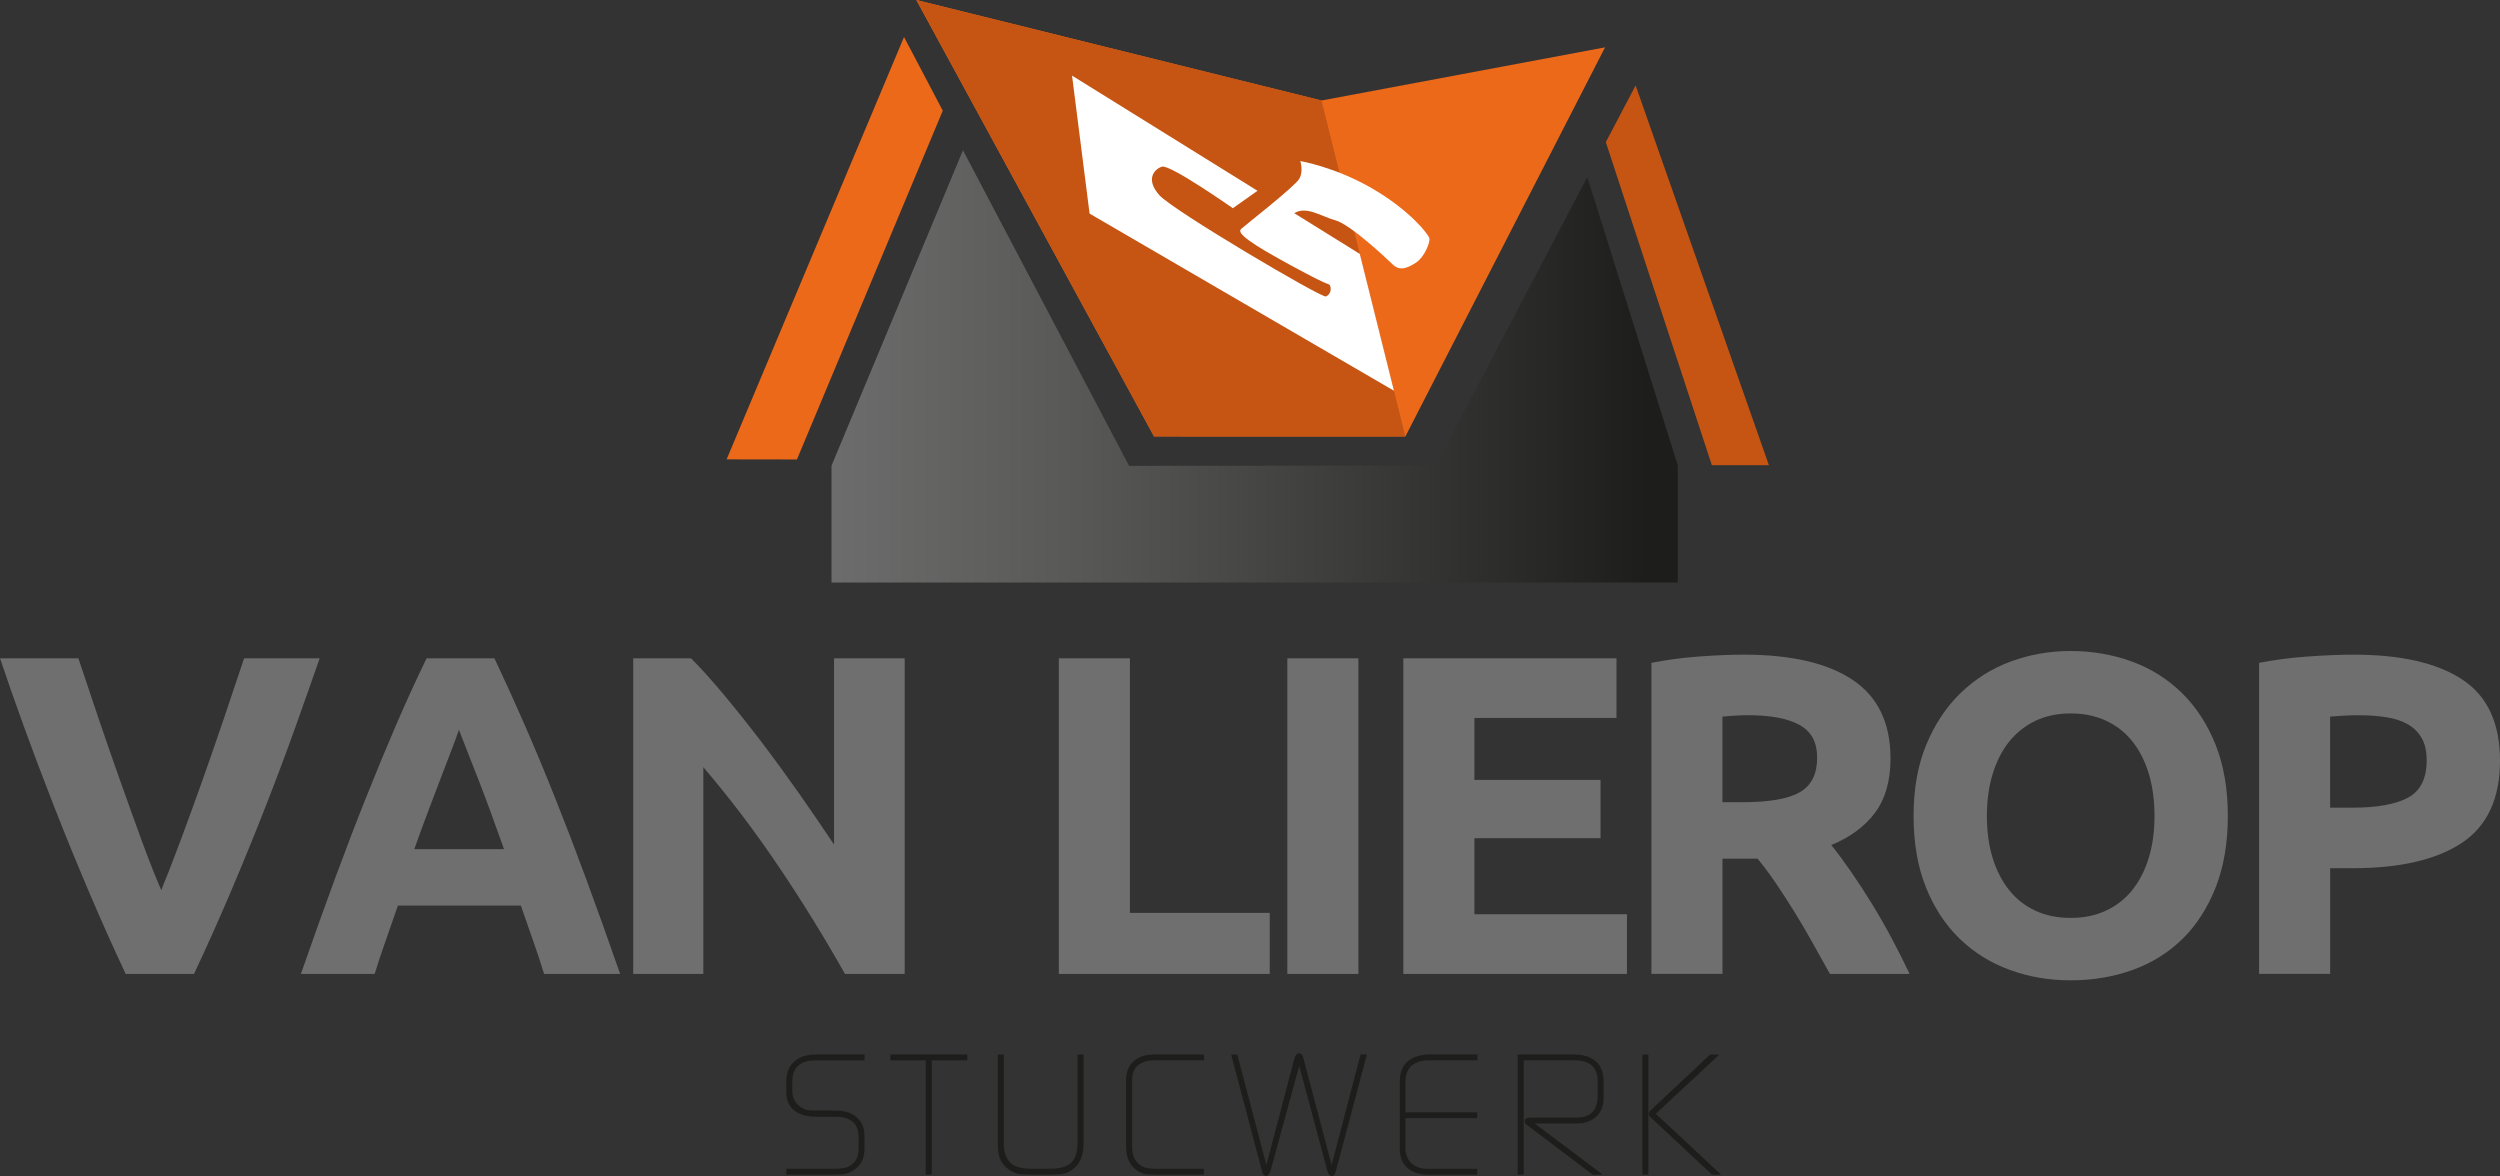 <?xml version="1.0" encoding="UTF-8"?>
<svg id="Laag_2" data-name="Laag 2" xmlns="http://www.w3.org/2000/svg" xmlns:xlink="http://www.w3.org/1999/xlink" viewBox="0 0 663.17 311.96">
  <rect x="0" y="0" width="663.17" height="311.96" fill="#333333" stroke="none"/>
  <defs>
    <style>
      .cls-1, .cls-2 {
        fill: #ec6919;
      }

      .cls-1, .cls-2, .cls-3, .cls-4, .cls-5, .cls-6, .cls-7, .cls-8, .cls-9 {
        stroke-width: 0px;
      }

      .cls-2, .cls-9 {
        fill-rule: evenodd;
      }

      .cls-3 {
        clip-rule: evenodd;
        fill: none;
      }

      .cls-10 {
        clip-path: url(#clippath);
      }

      .cls-4 {
        fill: url(#Naamloos_verloop);
      }

      .cls-5 {
        fill: #1d1d1b;
      }

      .cls-6 {
        fill: #fff;
      }

      .cls-7, .cls-9 {
        fill: #c65513;
      }

      .cls-8 {
        fill: #706f6f;
      }
    </style>
    <clipPath id="clippath">
      <polygon class="cls-3" points="220.57 154.52 445.05 154.52 445.05 123.4 421.06 46.97 380.85 123.48 299.51 123.58 255.45 39.87 220.57 123.54 220.57 154.52"/>
    </clipPath>
    <linearGradient id="Naamloos_verloop" data-name="Naamloos verloop" x1="-4544.19" y1="-576.85" x2="-4540.38" y2="-576.85" gradientTransform="translate(267865.66 17450.17) scale(58.9 30.08)" gradientUnits="userSpaceOnUse">
      <stop offset="0" stop-color="#706f6f"/>
      <stop offset=".34" stop-color="#575756"/>
      <stop offset="1" stop-color="#1d1d1b"/>
    </linearGradient>
  </defs>
  <g id="Stucwerk">
    <g>
      <g>
        <path class="cls-8" d="M33.34,258.35c-3.3-7.01-6.56-14.3-9.78-21.87-3.22-7.57-6.28-15.06-9.18-22.47-2.9-7.41-5.58-14.5-8.03-21.26-2.46-6.76-4.57-12.81-6.34-18.12h20.78c1.61,4.83,3.36,10.05,5.25,15.64,1.89,5.6,3.83,11.18,5.8,16.73,1.97,5.56,3.89,10.87,5.74,15.95,1.85,5.07,3.58,9.46,5.19,13.17,1.53-3.7,3.24-8.09,5.13-13.17,1.89-5.07,3.83-10.39,5.8-15.95,1.97-5.56,3.91-11.13,5.8-16.73,1.89-5.6,3.64-10.81,5.25-15.64h20.05c-1.85,5.32-3.99,11.36-6.4,18.12-2.42,6.77-5.07,13.85-7.97,21.26-2.9,7.41-5.96,14.9-9.18,22.47-3.22,7.57-6.48,14.86-9.79,21.87h-18.12Z"/>
        <path class="cls-8" d="M121.74,193.59c-.4,1.21-1.01,2.86-1.81,4.95-.8,2.09-1.73,4.51-2.78,7.25-1.05,2.74-2.19,5.76-3.44,9.06-1.25,3.3-2.52,6.76-3.81,10.39h23.8c-1.29-3.62-2.54-7.09-3.75-10.39-1.21-3.3-2.36-6.32-3.44-9.06-1.09-2.74-2.03-5.15-2.84-7.25-.81-2.09-1.45-3.74-1.93-4.95M144.33,258.35c-.89-2.9-1.87-5.88-2.96-8.94-1.09-3.06-2.16-6.12-3.2-9.18h-32.62c-1.05,3.06-2.11,6.12-3.2,9.18-1.09,3.06-2.07,6.04-2.96,8.94h-19.57c3.14-9.02,6.12-17.36,8.94-25.01,2.82-7.65,5.58-14.86,8.28-21.62,2.7-6.76,5.36-13.19,7.97-19.27,2.62-6.08,5.34-12.02,8.15-17.82h18c2.74,5.8,5.44,11.74,8.09,17.82,2.66,6.08,5.33,12.5,8.03,19.27,2.7,6.77,5.46,13.97,8.28,21.62,2.82,7.65,5.8,15.99,8.94,25.01h-20.17Z"/>
        <path class="cls-8" d="M224.14,258.35c-5.4-9.58-11.23-19.05-17.52-28.39-6.28-9.34-12.97-18.16-20.05-26.46v54.85h-18.6v-83.72h15.34c2.66,2.66,5.6,5.92,8.82,9.79,3.22,3.87,6.5,7.99,9.85,12.38,3.34,4.39,6.66,8.94,9.97,13.65,3.3,4.71,6.4,9.24,9.3,13.59v-49.41h18.73v83.72h-15.83Z"/>
        <polygon class="cls-8" points="336.82 242.16 336.82 258.35 280.88 258.35 280.88 174.63 299.73 174.63 299.73 242.16 336.82 242.16"/>
        <rect class="cls-8" x="341.49" y="174.63" width="18.85" height="83.72"/>
        <polygon class="cls-8" points="372.26 258.35 372.26 174.63 428.8 174.63 428.8 190.45 391.11 190.45 391.11 206.88 424.57 206.88 424.57 222.35 391.11 222.35 391.11 242.52 431.58 242.52 431.58 258.35 372.26 258.35"/>
        <path class="cls-8" d="M463.67,189.73c-1.37,0-2.6.04-3.69.12-1.09.08-2.11.16-3.08.24v22.71h5.32c7.09,0,12.16-.89,15.22-2.66,3.06-1.77,4.59-4.79,4.59-9.06s-1.55-7.03-4.65-8.76c-3.1-1.73-7.67-2.6-13.71-2.6M462.59,173.66c12.56,0,22.19,2.23,28.87,6.7,6.69,4.47,10.03,11.42,10.03,20.84,0,5.88-1.35,10.65-4.05,14.32-2.7,3.66-6.58,6.54-11.66,8.64,1.69,2.09,3.46,4.49,5.32,7.19,1.85,2.7,3.68,5.52,5.5,8.46,1.81,2.94,3.56,6,5.25,9.18,1.69,3.18,3.26,6.3,4.71,9.36h-21.14c-1.53-2.74-3.08-5.52-4.65-8.34-1.57-2.82-3.18-5.56-4.83-8.22-1.65-2.66-3.28-5.17-4.89-7.55-1.61-2.38-3.22-4.53-4.83-6.46h-9.3v30.56h-18.85v-82.51c4.11-.81,8.36-1.37,12.74-1.69,4.39-.32,8.32-.48,11.78-.48Z"/>
        <path class="cls-8" d="M590.97,216.43c0,7.17-1.07,13.47-3.2,18.91-2.14,5.44-5.05,9.99-8.76,13.65-3.7,3.66-8.11,6.42-13.23,8.28-5.11,1.85-10.61,2.78-16.49,2.78s-11.11-.93-16.19-2.78c-5.07-1.85-9.5-4.61-13.29-8.28-3.79-3.66-6.76-8.22-8.94-13.65-2.17-5.44-3.26-11.74-3.26-18.91s1.13-13.47,3.38-18.91,5.3-10.01,9.12-13.71c3.83-3.7,8.26-6.48,13.29-8.34,5.03-1.85,10.33-2.78,15.89-2.78s11.11.93,16.19,2.78c5.07,1.85,9.5,4.63,13.29,8.34,3.79,3.7,6.77,8.28,8.94,13.71,2.17,5.44,3.26,11.74,3.26,18.91M527.06,216.43c0,4.11.5,7.81,1.51,11.11,1.01,3.3,2.46,6.14,4.35,8.52,1.89,2.38,4.21,4.21,6.95,5.5,2.74,1.29,5.88,1.93,9.42,1.93s6.58-.64,9.36-1.93c2.78-1.29,5.11-3.12,7.01-5.5,1.89-2.38,3.34-5.21,4.35-8.52,1.01-3.3,1.51-7.01,1.51-11.11s-.5-7.83-1.51-11.17c-1.01-3.34-2.46-6.2-4.35-8.58-1.89-2.38-4.23-4.21-7.01-5.5-2.78-1.29-5.9-1.93-9.36-1.93s-6.69.66-9.42,1.99c-2.74,1.33-5.05,3.18-6.95,5.56-1.89,2.38-3.34,5.23-4.35,8.58-1.01,3.34-1.51,7.03-1.51,11.05Z"/>
        <path class="cls-8" d="M625.6,189.73c-1.37,0-2.72.04-4.05.12-1.33.08-2.48.16-3.44.24v24.16h5.92c6.52,0,11.44-.89,14.74-2.66,3.3-1.77,4.95-5.07,4.95-9.91,0-2.33-.42-4.27-1.27-5.8-.85-1.53-2.05-2.76-3.62-3.68-1.57-.93-3.48-1.57-5.74-1.93-2.25-.36-4.75-.54-7.49-.54M624.39,173.66c12.48,0,22.07,2.19,28.75,6.58,6.69,4.39,10.03,11.58,10.03,21.56s-3.38,17.34-10.15,21.81c-6.76,4.47-16.43,6.7-28.99,6.7h-5.92v28.03h-18.85v-82.51c4.11-.81,8.46-1.37,13.05-1.69,4.59-.32,8.62-.48,12.08-.48Z"/>
      </g>
      <g>
        <polygon class="cls-7" points="469.23 123.4 433.88 22.67 425.97 37.7 454.1 123.4 469.23 123.4"/>
        <polygon class="cls-1" points="192.75 121.85 239.81 9.82 250.09 29.36 211.4 121.88 192.75 121.85"/>
        <polygon class="cls-2" points="243.07 0 306.13 115.77 372.8 115.79 425.77 12.56 350.55 26.66 243.07 0"/>
        <polygon class="cls-9" points="350.55 26.66 372.8 115.79 306.13 115.77 243.07 0 350.55 26.66"/>
        <g>
          <path class="cls-6" d="M344.9,42.72s9.36,1.57,19.27,7.37c9.91,5.8,14.81,12.11,15.01,13.17s-1.32,4.91-3.5,6.36c-2.18,1.45-4.33,2.38-6.2.57-1.87-1.81-11.22-10.6-15.22-11.74-4-1.14-7.66-3.84-10.91-1.92-3.26,1.92,12.13,17.73,11.17,18.6-.97.86-.73,1.4-11.81-4.59-11.08-6-14.73-8.69-13.49-9.8,1.24-1.11,14.27-11.28,15.44-13.31,1.16-2.03.26-4.71.26-4.71Z"/>
          <path class="cls-6" d="M360.72,67.38l9.05,36.27-80.74-46.99-4.65-36.6,49.2,30.55-6.55,4.62s-16.67-11.69-18.8-11.02-4.39,3.43-.68,7.57c3.71,4.14,43.08,27.33,44.16,26.86.01,0,.02,0,.03-.01,1.55-.69,1.69-2.86.3-3.83l-17.29-12.06,6.45-7.51,19.53,12.14Z"/>
        </g>
        <g class="cls-10">
          <rect class="cls-4" x="220.57" y="39.87" width="224.48" height="114.65"/>
        </g>
      </g>
      <g>
        <path class="cls-5" d="M208.58,289.65v-2.68c0-2.37.72-4.19,2.18-5.46,1.36-1.18,3.23-1.77,5.62-1.77h12.96v1.55h-13c-4.11,0-6.16,1.87-6.16,5.62v2.47c0,1.71.64,3.06,1.91,4.06.73.55,1.46.9,2.18,1.05.37.06,1.18.09,2.46.09h4.91c2.31,0,4.16.59,5.57,1.77,1.41,1.18,2.12,2.9,2.12,5.14v3.18c0,2.28-.74,4.03-2.23,5.28-.82.67-1.67,1.12-2.55,1.36-.7.18-1.69.27-2.96.27h-13v-1.55h13c1.7,0,2.96-.24,3.79-.73,1.58-.94,2.37-2.43,2.37-4.47v-3.15c0-3.62-2.03-5.43-6.1-5.43h-4.87c-.61,0-1.06-.01-1.37-.04-4.55-.46-6.83-2.64-6.83-6.55Z"/>
        <path class="cls-5" d="M236.2,281.27v-1.55h20.38v1.55h-9.42v30.3h-1.59v-30.3h-9.37Z"/>
        <path class="cls-5" d="M264.68,303.43v-23.71h1.59v23.29c0,2.52.57,4.32,1.71,5.4,1.14,1.08,2.98,1.62,5.53,1.62h5.05c2.58,0,4.44-.52,5.57-1.57s1.71-2.85,1.71-5.4v-23.33h1.59v23.71c0,2.85-.83,5-2.5,6.46-.91.79-1.91,1.29-3,1.5-.64.12-1.74.18-3.32.18h-5.14c-1.61,0-2.71-.06-3.32-.18-1.03-.21-2.01-.7-2.93-1.46-.93-.76-1.59-1.64-1.98-2.64-.37-.91-.55-2.2-.55-3.87Z"/>
        <path class="cls-5" d="M298.72,304.3v-17.7c0-2.21.67-3.91,2-5.1,1.34-1.18,3.11-1.77,5.32-1.77h13.38v1.55h-13.33c-1.73,0-3.12.43-4.19,1.3s-1.59,2.17-1.59,3.9v17.76c0,2.56.96,4.31,2.87,5.25.73.37,1.88.55,3.46.55h12.7v1.55h-12.7c-1.49,0-2.5-.06-3.05-.18-.91-.21-1.8-.71-2.68-1.5-1.46-1.33-2.19-3.2-2.19-5.6Z"/>
        <path class="cls-5" d="M326.56,279.73h1.65s7.72,29.32,7.72,29.32l7.38-28.09c.27-1.03.71-1.55,1.32-1.55.33,0,.62.2.87.59.09.15.2.47.32.96l7.42,28.09,7.67-29.33h1.69s-8.1,30.4-8.1,30.4c-.15.62-.28,1.05-.4,1.26-.33.61-.78.74-1.34.37-.3-.19-.55-.69-.76-1.51l-7.36-27.52-7.51,27.52c-.3,1.13-.75,1.7-1.34,1.7-.3,0-.55-.2-.76-.59-.12-.18-.25-.59-.4-1.23l-8.05-30.39Z"/>
        <path class="cls-5" d="M371.33,304.57v-17.61c0-4.06,2.02-6.43,6.05-7.1.55-.09,1.02-.14,1.41-.14h13.15v1.55h-13.32c-.36,0-.73.03-1.09.09-3.13.52-4.7,2.38-4.7,5.59v8.11h19.06l-.05,1.55h-19.02v7.81c0,1.74.53,3.11,1.58,4.11,1.05,1,2.45,1.51,4.18,1.51h13.26v1.55h-13.38c-.42,0-.89-.05-1.41-.14-3.82-.67-5.73-2.96-5.73-6.87Z"/>
        <path class="cls-5" d="M402.59,311.58v-31.85h15.02c2.43,0,4.33.61,5.71,1.82,1.38,1.21,2.07,3,2.07,5.37v4.28c0,2.12-.65,3.79-1.95,5-1.3,1.21-3.01,1.82-5.13,1.82h-11.21l18.04,13.56h-2.71l-17.65-13.38c-.21-.09-.32-.35-.32-.8,0-.62.48-.93,1.46-.93h12.33c3.19,0,5-1.45,5.46-4.35.06-.4.09-.64.09-.73v-4.62c0-3.66-2.06-5.49-6.19-5.49h-13.42v30.3h-1.59Z"/>
        <path class="cls-5" d="M435.67,279.73h1.59v31.85h-1.59v-31.85ZM438.08,294.33c-.49.46-.73.83-.73,1.14s.23.67.68,1.09l16.11,15.02h2.4l-17.31-16.14,16.87-15.71h-2.46l-14.65,13.74-.91.87Z"/>
      </g>
    </g>
  </g>
</svg>